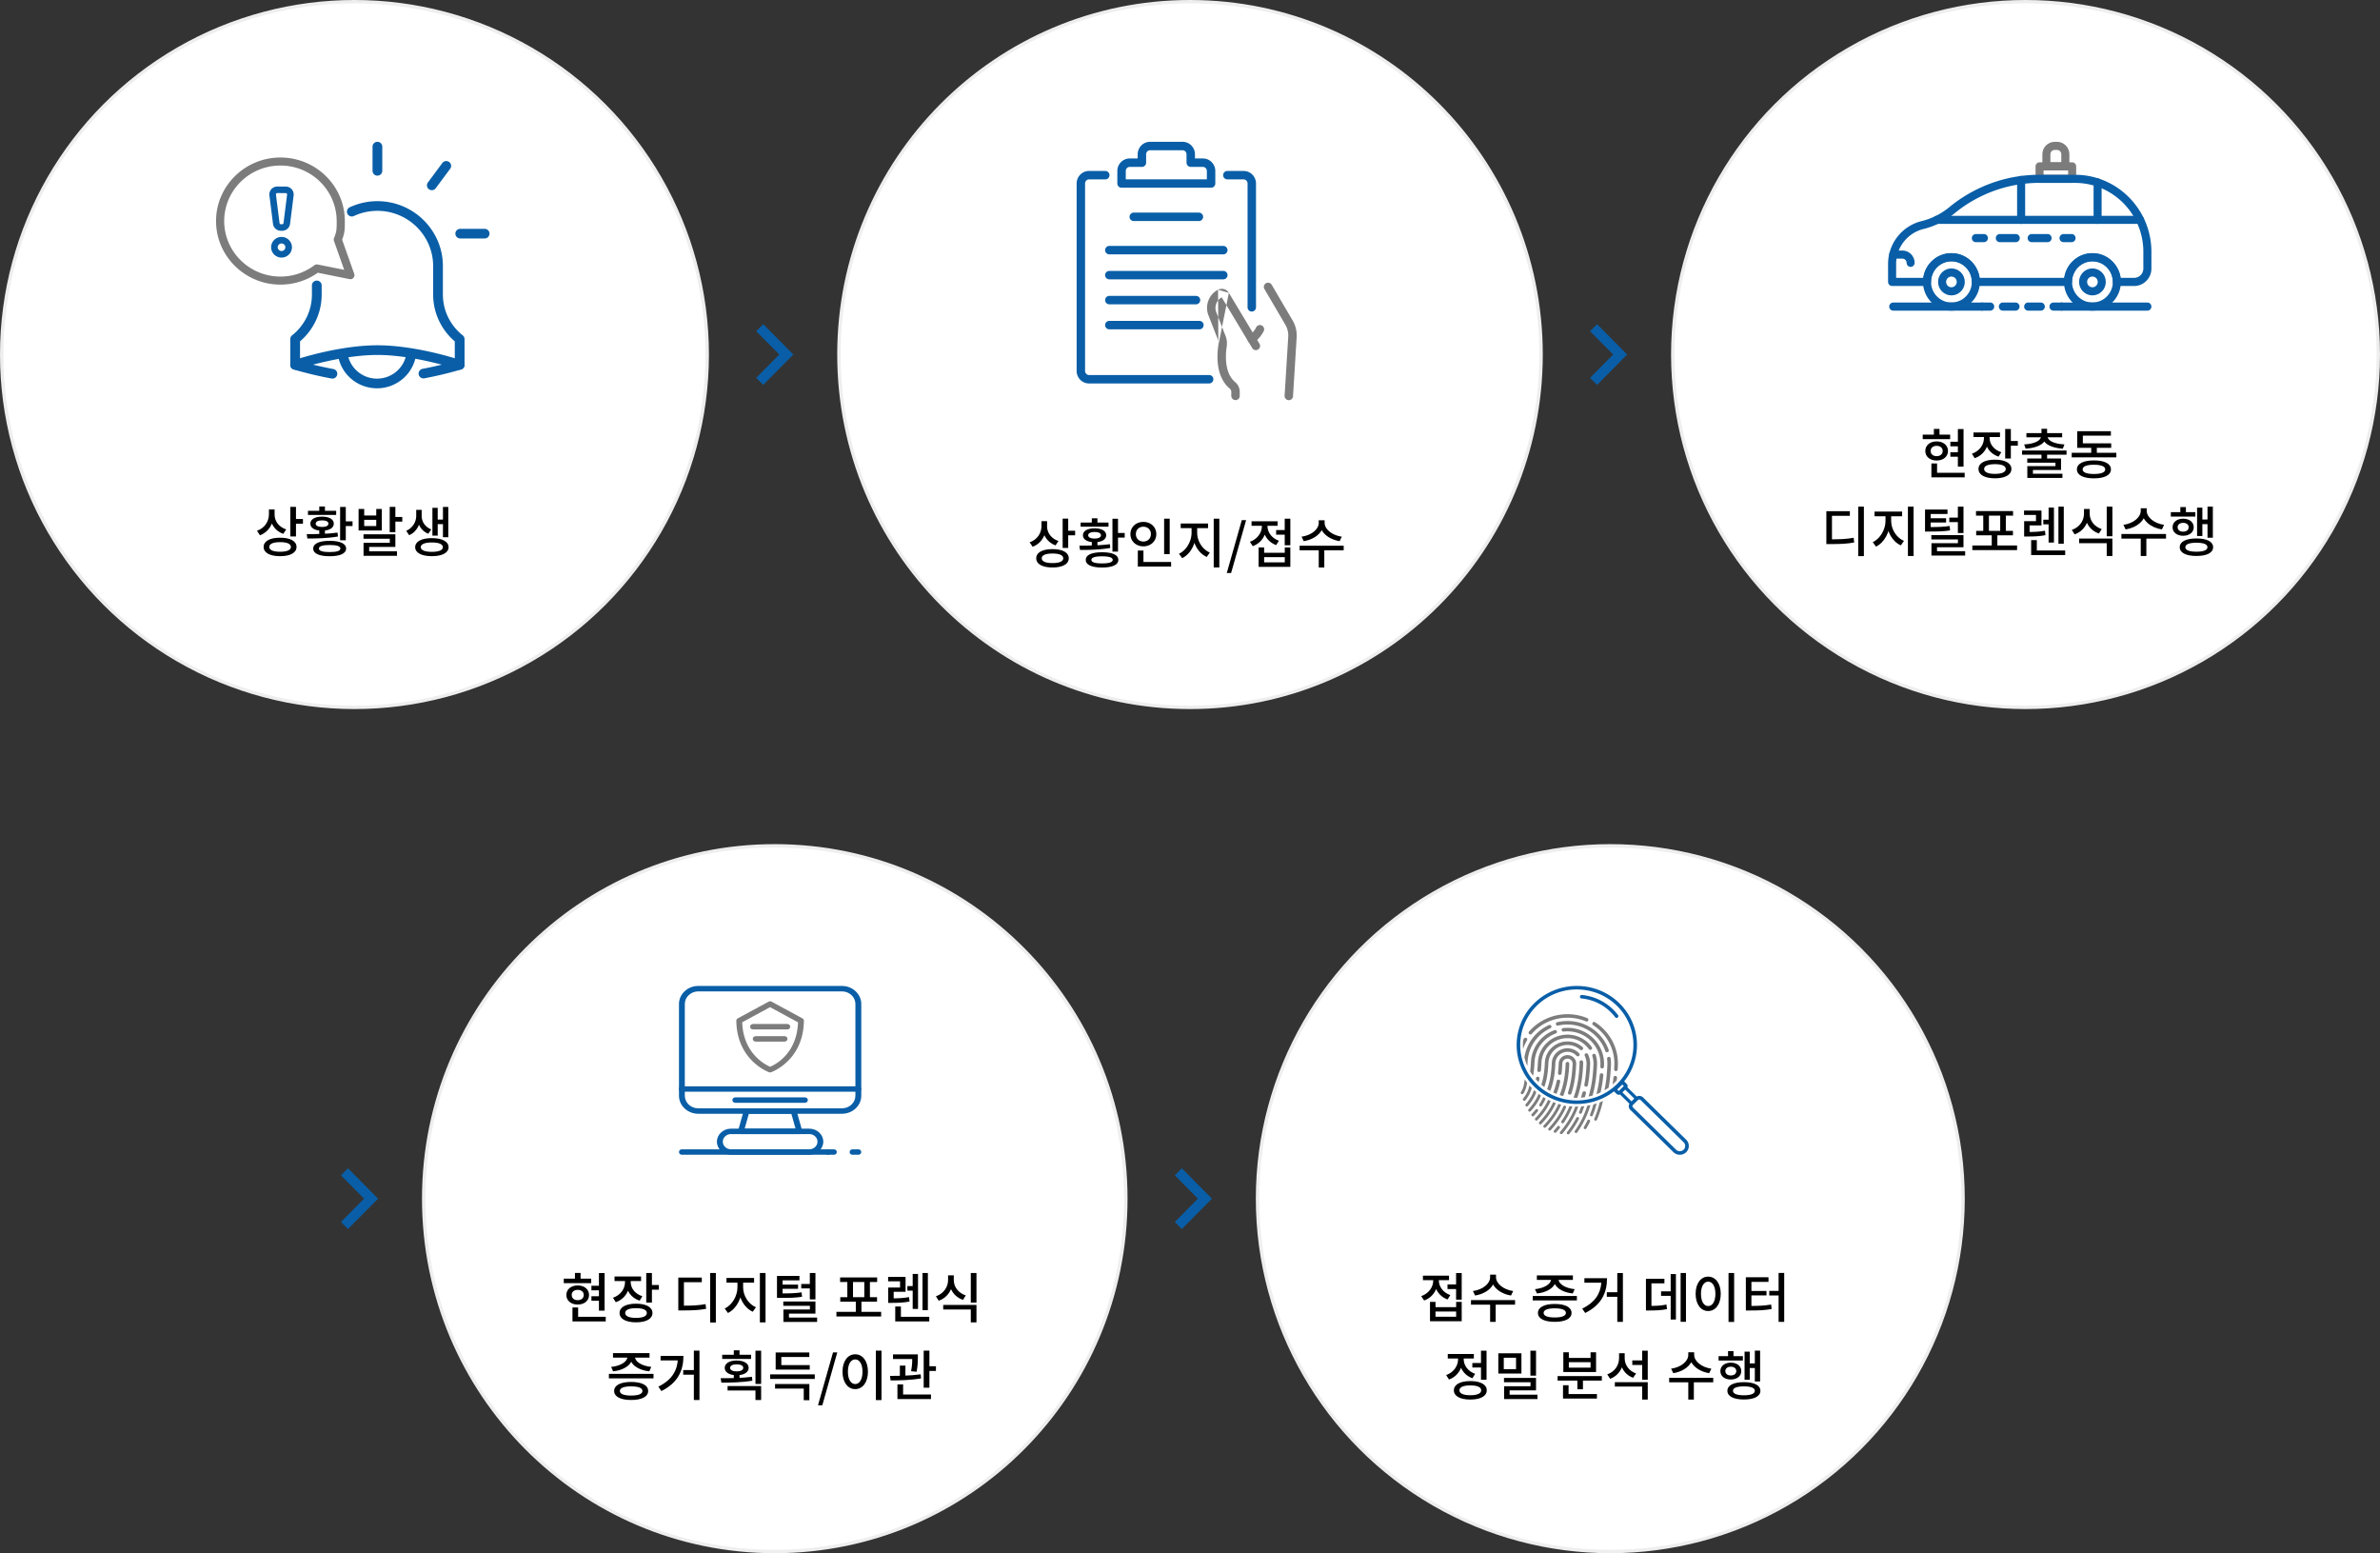<svg xmlns="http://www.w3.org/2000/svg" width="705" height="460" fill="none"><rect width="100%" height="100%" fill="#333333" stroke="none"/><circle cx="105" cy="105" r="104.5" fill="#fff" stroke="#EEE"/><path fill="#095EA7" d="M111.675 115c-5.344 0-10.004-3.58-11.334-8.704a1.432 1.432 0 0 1 1.04-1.744 1.446 1.446 0 0 1 1.758 1.031c1 3.859 4.511 6.554 8.536 6.554 4.025 0 7.539-2.696 8.538-6.558a1.451 1.451 0 0 1 1.759-1.031 1.434 1.434 0 0 1 1.039 1.743c-1.328 5.128-5.988 8.709-11.336 8.709Z"/><path fill="#095EA7" d="M87.43 109.488a1.44 1.44 0 0 1-1.444-1.432v-7.629c0-.435.2-.846.542-1.118 3.73-2.957 5.87-7.371 5.87-12.108v-2.665c0-.791.645-1.431 1.444-1.431.798 0 1.443.64 1.443 1.431v2.665c0 5.378-2.327 10.404-6.411 13.897v5.003c4.055-1.218 13.845-3.84 22.921-3.84 9.077 0 18.866 2.622 22.922 3.84v-5.003c-4.084-3.493-6.412-8.519-6.412-13.897v-8.387c0-9.027-7.406-16.37-16.51-16.37-2.428 0-4.771.517-6.961 1.536a1.447 1.447 0 0 1-1.92-.687 1.426 1.426 0 0 1 .693-1.904 19.27 19.27 0 0 1 8.188-1.808c10.695 0 19.398 8.627 19.398 19.233V87.2c0 4.737 2.139 9.151 5.87 12.108.342.272.541.684.541 1.118v7.629c0 .461-.224.895-.603 1.164-.38.269-.868.341-1.305.19-.128-.041-12.819-4.286-23.901-4.286-11.081 0-23.772 4.244-23.898 4.286-.152.052-.31.078-.467.078Z"/><path fill="#095EA7" d="M98.474 112.129c-.088 0-.176-.009-.267-.025-6.307-1.165-11.014-2.621-11.211-2.682a1.43 1.43 0 0 1-.945-1.794 1.442 1.442 0 0 1 1.81-.937c.047.014 4.748 1.465 10.876 2.598a1.435 1.435 0 0 1 1.155 1.67 1.442 1.442 0 0 1-1.418 1.168v.002ZM125.438 112.068c-.68 0-1.286-.478-1.416-1.163a1.433 1.433 0 0 1 1.149-1.674c5.971-1.122 10.512-2.526 10.556-2.539a1.445 1.445 0 0 1 1.811.938 1.429 1.429 0 0 1-.945 1.793c-.192.059-4.738 1.464-10.883 2.621a1.482 1.482 0 0 1-.272.026v-.002ZM111.795 52.02c-.798 0-1.444-.64-1.444-1.432v-7.157c0-.791.646-1.431 1.444-1.431.799 0 1.444.64 1.444 1.431v7.157c0 .792-.645 1.432-1.444 1.432ZM127.911 56.322c-.297 0-.596-.09-.855-.277a1.425 1.425 0 0 1-.307-2.001l4.279-5.764a1.453 1.453 0 0 1 2.018-.305c.641.468.78 1.364.308 2l-4.279 5.765a1.444 1.444 0 0 1-1.165.582h.001ZM143.556 70.627h-7.218c-.799 0-1.444-.64-1.444-1.431s.645-1.431 1.444-1.431h7.218c.799 0 1.444.64 1.444 1.431 0 .792-.645 1.431-1.444 1.431Z"/><path fill="#7C7C7C" d="M83.074 84.29C72.557 84.29 64 75.848 64 65.469c0-10.378 8.557-18.82 19.074-18.82 10.516 0 19.073 8.443 19.073 18.82 0 2.355 0 3.49-.802 5.513l3.588 10.127a1.18 1.18 0 0 1-.231 1.175c-.283.323-.722.47-1.148.382l-9.41-1.892a19.047 19.047 0 0 1-11.07 3.517Zm0-35.263c-9.188 0-16.662 7.375-16.662 16.441 0 9.066 7.474 16.442 16.662 16.442 3.649 0 7.126-1.16 10.057-3.356.276-.206.632-.285.97-.218l7.856 1.58-3.038-8.574a1.184 1.184 0 0 1 .026-.853c.79-1.86.79-2.643.79-4.965 0-9.123-7.474-16.498-16.661-16.498v.001Z"/><path fill="#095EA7" d="M83.582 68.35h-.373a2.356 2.356 0 0 1-2.34-2.046l-1.063-8.435a2.326 2.326 0 0 1 .571-1.839 2.364 2.364 0 0 1 1.766-.788c.786 0 1.734.007 2.518.012a2.375 2.375 0 0 1 1.755.797 2.33 2.33 0 0 1 .566 1.83l-1.062 8.423a2.353 2.353 0 0 1-2.34 2.047l.002-.001Zm-1.439-11.172a.395.395 0 0 0-.3.135.393.393 0 0 0-.099.316l1.064 8.433c.025.2.197.35.4.35h.374c.203 0 .375-.15.4-.349l1.061-8.422a.392.392 0 0 0-.097-.313.398.398 0 0 0-.3-.137c-.78-.006-1.723-.012-2.504-.013h.001ZM83.396 76.284c-1.701 0-3.085-1.372-3.085-3.058 0-1.687 1.384-3.058 3.085-3.058s3.085 1.372 3.085 3.058c0 1.686-1.384 3.058-3.085 3.058Zm0-4.178c-.624 0-1.13.503-1.13 1.12 0 .617.507 1.12 1.13 1.12.622 0 1.13-.503 1.13-1.12 0-.617-.508-1.12-1.13-1.12Z"/><path fill="#000" d="M79.662 150.88h1.376v1.408c0 2.864-1.44 5.28-4.032 6.24l-.88-1.328c2.304-.816 3.536-2.784 3.536-4.912v-1.408Zm.32 0h1.36v1.552c0 1.888 1.248 3.648 3.44 4.368l-.88 1.312c-2.48-.88-3.92-3.088-3.92-5.68v-1.552Zm6.016-.768h1.68v8.768h-1.68v-8.768Zm1.216 3.6h2.528v1.392h-2.528v-1.392Zm-4.24 5.536c3.008 0 4.864 1.008 4.864 2.736 0 1.728-1.856 2.736-4.864 2.736-3.024 0-4.88-1.008-4.88-2.736 0-1.728 1.856-2.736 4.88-2.736Zm0 1.312c-2.032 0-3.216.496-3.216 1.424 0 .928 1.184 1.424 3.216 1.424s3.2-.496 3.2-1.424c0-.928-1.168-1.424-3.2-1.424ZM100.749 150.128h1.68v9.888h-1.68v-9.888Zm1.04 4.272h2.64v1.392h-2.64V154.4Zm-4.144 5.776c3.088 0 4.88.816 4.88 2.288s-1.792 2.272-4.88 2.272-4.864-.8-4.864-2.272c0-1.472 1.776-2.288 4.864-2.288Zm0 1.232c-2.112 0-3.184.352-3.184 1.056 0 .688 1.072 1.04 3.184 1.04 2.096 0 3.184-.352 3.184-1.04 0-.704-1.088-1.056-3.184-1.056Zm-3.072-4.736h1.68v2.064h-1.68v-2.064Zm-3.52 2.816-.192-1.296c2.608 0 6.144-.032 9.12-.448l.128 1.152c-3.088.544-6.496.592-9.056.592Zm.176-8.208h8.352v1.232h-8.352v-1.232Zm4.176 1.728c2.112 0 3.472.784 3.472 2.08s-1.36 2.08-3.472 2.08-3.472-.784-3.472-2.08 1.36-2.08 3.472-2.08Zm0 1.104c-1.168 0-1.888.368-1.888.976 0 .624.72.976 1.888.976s1.888-.352 1.888-.976c0-.608-.72-.976-1.888-.976ZM94.573 150h1.68v1.776h-1.68V150ZM106.219 150.736h1.664v1.936h3.568v-1.936h1.648v6.384h-6.88v-6.384Zm1.664 3.216v1.84h3.568v-1.84h-3.568Zm7.552-3.84h1.68v7.488h-1.68v-7.488Zm.976 2.992h2.752v1.376h-2.752v-1.376Zm-8.736 5.136h9.44v3.744h-7.76v1.984h-1.664v-3.2h7.776v-1.216h-7.792v-1.312Zm.016 5.04h9.904v1.328h-9.904v-1.328ZM123.29 151.008h1.312v1.84c0 2.32-1.136 4.688-3.392 5.664l-.88-1.296c1.968-.864 2.96-2.72 2.96-4.368v-1.84Zm.288 0h1.328v1.84c0 1.6.96 3.216 2.848 3.952l-.896 1.28c-2.176-.864-3.28-2.976-3.28-5.232v-1.84Zm7.632-.88h1.584v8.976h-1.584v-8.976Zm-2.08 3.744h2.56v1.36h-2.56v-1.36Zm-1.04-3.472h1.568v8.24h-1.568v-8.24Zm-.16 8.976c3.024 0 4.944.992 4.944 2.672 0 1.68-1.92 2.672-4.944 2.672-3.056 0-4.944-.992-4.944-2.672 0-1.68 1.888-2.672 4.944-2.672Zm0 1.28c-2.064 0-3.296.496-3.296 1.392 0 .896 1.232 1.392 3.296 1.392 2.048 0 3.264-.496 3.264-1.392 0-.896-1.216-1.392-3.264-1.392Z"/><path fill="#fff" stroke="#EEE" d="M456.5 105c0 57.716-46.565 104.5-104 104.5s-104-46.784-104-104.5S295.065.5 352.5.5s104 46.784 104 104.5Z"/><path fill="#095EA7" fill-rule="evenodd" d="M318.919 54.35c0-2.02 1.618-3.717 3.662-3.717h4.822a1.25 1.25 0 0 1 0 2.5h-4.822c-.61 0-1.162.524-1.162 1.217v55.5c0 .693.552 1.217 1.162 1.217h35.588a1.25 1.25 0 1 1 0 2.5h-35.588c-2.044 0-3.662-1.697-3.662-3.717v-55.5ZM362.32 51.883c0-.69.559-1.25 1.25-1.25h4.822c2.043 0 3.661 1.697 3.661 3.717v36.667a1.25 1.25 0 0 1-2.5 0V54.35c0-.693-.552-1.217-1.161-1.217h-4.822a1.25 1.25 0 0 1-1.25-1.25ZM337.003 45.717c0-2.026 1.613-3.717 3.661-3.717h9.644c2.049 0 3.662 1.691 3.662 3.717v1.216h2.366c2.049 0 3.661 1.692 3.661 3.717v3.7c0 .69-.559 1.25-1.25 1.25h-26.522c-.69 0-1.25-.56-1.25-1.25v-3.7c0-2.025 1.613-3.717 3.661-3.717h2.367v-1.216Zm3.661-1.217c-.614 0-1.161.518-1.161 1.217v2.466c0 .69-.56 1.25-1.25 1.25h-3.617c-.614 0-1.161.518-1.161 1.217v2.45h24.022v-2.45c0-.699-.547-1.217-1.161-1.217h-3.616a1.25 1.25 0 0 1-1.25-1.25v-2.466c0-.699-.547-1.217-1.162-1.217h-9.644Z" clip-rule="evenodd"/><path fill="#095EA7" fill-rule="evenodd" d="M334.592 64.217c0-.69.559-1.25 1.25-1.25h19.289a1.25 1.25 0 0 1 0 2.5h-19.289a1.25 1.25 0 0 1-1.25-1.25ZM327.358 74.083c0-.69.56-1.25 1.25-1.25h33.756a1.25 1.25 0 0 1 0 2.5h-33.756c-.69 0-1.25-.56-1.25-1.25ZM327.358 81.483c0-.69.56-1.25 1.25-1.25h33.756a1.25 1.25 0 0 1 0 2.5h-33.756c-.69 0-1.25-.56-1.25-1.25ZM327.358 88.883c0-.69.56-1.25 1.25-1.25h25.667a1.25 1.25 0 0 1 0 2.5h-25.667c-.69 0-1.25-.56-1.25-1.25ZM327.358 96.283c0-.69.56-1.25 1.25-1.25h26.679a1.25 1.25 0 1 1 0 2.5h-26.679c-.69 0-1.25-.56-1.25-1.25Z" clip-rule="evenodd"/><path fill="#7C7C7C" fill-rule="evenodd" d="m364.014 86.735 9.066 15.071a1.25 1.25 0 0 1-2.143 1.288l-9.042-15.032c-1.547.824-2.261 2.739-1.596 4.44l2.709 6.927a6.197 6.197 0 0 1 .366 3.191c-.186 1.222-.375 3.227-.084 5.271.292 2.051 1.044 3.99 2.602 5.292l.001.001a3.735 3.735 0 0 1 1.339 2.863v1.203a1.25 1.25 0 1 1-2.5 0v-1.203a1.24 1.24 0 0 0-.444-.947c-2.215-1.851-3.135-4.482-3.473-6.857-.339-2.382-.117-4.656.088-5.999m3.111-15.51a2.441 2.441 0 0 0-3.206-.925Zm-3.206-.925c-2.753 1.408-3.966 4.717-2.837 7.603l2.709 6.928a3.71 3.71 0 0 1 .223 1.904M374.993 83.895a1.25 1.25 0 0 1 1.71.446l6.194 10.565.002.003a8.796 8.796 0 0 1 1.195 4.972v.006l-1.073 17.44a1.25 1.25 0 1 1-2.495-.154l1.072-17.433.001-.003a6.302 6.302 0 0 0-.853-3.557l-.003-.005-6.196-10.57a1.25 1.25 0 0 1 .446-1.71Z" clip-rule="evenodd"/><path fill="#7C7C7C" fill-rule="evenodd" d="M373.767 96.396a1.25 1.25 0 0 1 .568 1.674c-.763 1.546-1.904 2.645-2.771 3.327a1.25 1.25 0 1 1-1.546-1.964c.699-.55 1.536-1.376 2.075-2.47a1.25 1.25 0 0 1 1.674-.567Z" clip-rule="evenodd"/><path fill="#000" d="m313.544 160.22-.864 1.296c-1.552-.56-2.704-1.664-3.312-3.024-.64 1.568-1.824 2.816-3.488 3.424l-.88-1.312c2.272-.784 3.504-2.752 3.504-4.832v-1.424h1.664v1.552c0 1.856 1.232 3.616 3.376 4.32Zm-1.776 6.544c2.016 0 3.184-.496 3.184-1.424 0-.896-1.168-1.408-3.184-1.408s-3.184.512-3.184 1.408c0 .928 1.168 1.424 3.184 1.424Zm0-4.128c2.992 0 4.816 1.008 4.816 2.704 0 1.712-1.824 2.72-4.816 2.72-2.976 0-4.816-1.008-4.816-2.72 0-1.696 1.84-2.704 4.816-2.704Zm4.656-5.456h2.048v1.36h-2.048v3.744h-1.648v-8.688h1.648v3.584ZM328.359 154.764v1.216h-8.256v-1.216h3.312V153.5h1.664v1.264h3.28Zm-6.016 3.76c0 .624.736.976 1.888.976 1.168 0 1.888-.352 1.888-.976 0-.608-.72-.96-1.888-.96-1.152 0-1.888.352-1.888.96Zm6.416 2.64.128 1.12c-3.04.544-6.432.592-8.96.592l-.192-1.28c1.088 0 2.352 0 3.68-.048v-1.008c-1.632-.192-2.624-.912-2.624-2.016 0-1.28 1.36-2.048 3.44-2.048s3.44.768 3.44 2.048c0 1.088-.992 1.824-2.592 2.016v.944a44.353 44.353 0 0 0 3.68-.32Zm-2.304 5.696c2.08 0 3.152-.352 3.152-1.04 0-.704-1.072-1.056-3.152-1.056-2.096 0-3.168.352-3.168 1.056 0 .688 1.072 1.04 3.168 1.04Zm0-3.296c3.04 0 4.816.784 4.816 2.256 0 1.456-1.776 2.256-4.816 2.256-3.056 0-4.832-.8-4.832-2.256 0-1.472 1.776-2.256 4.832-2.256Zm4.72-5.712h1.984v1.36h-1.984v4.16h-1.648v-9.744h1.648v4.224ZM346.486 153.612v10.496h-1.649v-10.496h1.649Zm-10.017 4.576c0 1.312.945 2.192 2.225 2.192 1.264 0 2.223-.88 2.223-2.192 0-1.328-.959-2.192-2.223-2.192-1.28 0-2.225.864-2.225 2.192Zm6.048 0c0 2.096-1.647 3.616-3.823 3.616s-3.841-1.52-3.841-3.616c0-2.112 1.665-3.616 3.841-3.616s3.823 1.504 3.823 3.616Zm-3.808 8.256h8.193v1.344h-9.857v-4.736h1.664v3.392ZM354.628 156.412v1.376c0 2.4 1.488 4.896 3.744 5.856l-.912 1.296c-1.68-.736-2.976-2.304-3.648-4.176-.64 2.016-1.936 3.728-3.632 4.544l-.944-1.312c2.24-1.04 3.728-3.728 3.728-6.208v-1.376h-3.216v-1.36h8.096v1.36h-3.216Zm4.896-2.8h1.664v14.448h-1.664v-14.448ZM363.395 169.708l4.448-15.664h1.28l-4.448 15.664h-1.28ZM378.845 160.14l-.816 1.296c-1.6-.576-2.752-1.712-3.376-3.104-.64 1.552-1.856 2.816-3.568 3.408l-.848-1.296c2.24-.768 3.552-2.688 3.552-4.624v-.096h-3.056v-1.344h7.728v1.344h-3.008v.08c0 1.792 1.232 3.584 3.392 4.336Zm1.728 6.416v-1.552h-6.112v1.552h6.112Zm0-2.848v-1.568h1.648v5.744h-9.392v-5.744h1.632v1.568h6.112Zm-.016-10.096h1.664v7.888h-1.664v-3.152h-2.544v-1.36h2.544v-3.376ZM397.468 158.94l-.64 1.328c-2.4-.384-4.368-1.6-5.312-3.264-.928 1.68-2.928 2.88-5.328 3.264l-.64-1.328c2.944-.416 5.088-2.192 5.088-4.096v-.768h1.744v.768c0 1.872 2.176 3.68 5.088 4.096Zm.56 2.688v1.344h-5.744v5.104h-1.648v-5.104h-5.664v-1.344h13.056Z"/><circle cx="600" cy="105" r="104.5" fill="#fff" stroke="#EEE"/><g clip-path="url(#a)"><path fill="#7C7C7C" d="M613.81 54.163h-9.653c-.66 0-1.191-.54-1.191-1.202v-3.689c0-.665.535-1.202 1.191-1.202h9.653c.659 0 1.19.537 1.19 1.202v3.689c0 .665-.531 1.202-1.19 1.202Zm-8.463-2.408h7.269v-1.28h-7.269v1.28Z"/><path fill="#7C7C7C" d="M611.791 50.477h-5.615c-.66 0-1.191-.54-1.191-1.202v-3.59c0-2.032 1.637-3.682 3.647-3.682h.706c2.012 0 3.647 1.653 3.647 3.682v3.59c0 .666-.535 1.202-1.191 1.202h-.003Zm-4.425-2.407h3.231v-2.388c0-.704-.569-1.275-1.262-1.275h-.706c-.697 0-1.263.575-1.263 1.275v2.388Z"/><path fill="#095EA7" d="M578.052 92c-4.647 0-8.428-3.817-8.428-8.509 0-4.691 3.781-8.509 8.428-8.509 4.646 0 8.424 3.818 8.424 8.51 0 4.69-3.778 8.508-8.424 8.508Zm0-14.61c-3.335 0-6.047 2.738-6.047 6.101s2.712 6.102 6.047 6.102c3.334 0 6.043-2.739 6.043-6.102 0-3.363-2.709-6.102-6.043-6.102Z"/><path fill="#095EA7" d="M578.052 87.488c-2.185 0-3.96-1.795-3.96-3.997s1.775-3.997 3.96-3.997c2.184 0 3.959 1.792 3.959 3.997s-1.778 3.997-3.959 3.997Zm0-5.587c-.869 0-1.575.713-1.575 1.59 0 .877.706 1.59 1.575 1.59.868 0 1.575-.713 1.575-1.59 0-.877-.707-1.59-1.575-1.59ZM619.816 87.488c-2.185 0-3.96-1.795-3.96-3.997s1.775-3.997 3.96-3.997c2.184 0 3.959 1.792 3.959 3.997s-1.778 3.997-3.959 3.997Zm0-5.587c-.869 0-1.575.713-1.575 1.59 0 .877.706 1.59 1.575 1.59.868 0 1.575-.713 1.575-1.59 0-.877-.707-1.59-1.575-1.59Z"/><path fill="#095EA7" d="M619.816 92c-4.647 0-8.428-3.817-8.428-8.509 0-4.691 3.781-8.509 8.428-8.509 4.646 0 8.427 3.818 8.427 8.51 0 4.69-3.781 8.508-8.427 8.508Zm0-14.61c-3.332 0-6.044 2.738-6.044 6.101s2.712 6.102 6.044 6.102c3.331 0 6.046-2.739 6.046-6.102 0-3.363-2.712-6.102-6.046-6.102ZM633.934 66.316h-60.173c-.659 0-1.19-.54-1.19-1.203 0-.662.534-1.202 1.19-1.202h60.173c.659 0 1.19.537 1.19 1.202 0 .666-.534 1.203-1.19 1.203Z"/><path fill="#095EA7" d="M598.698 66.315c-.66 0-1.194-.54-1.194-1.202V53.301c0-.666.534-1.202 1.194-1.202.659 0 1.19.537 1.19 1.202v11.812c0 .666-.531 1.202-1.19 1.202ZM565.961 79.043c-.656 0-1.19-.537-1.19-1.203 0-.665-.55-1.24-1.228-1.24h-2.734c-.66 0-1.191-.539-1.191-1.201 0-.663.534-1.203 1.191-1.203h2.734c1.99 0 3.609 1.635 3.609 3.645 0 .665-.531 1.202-1.191 1.202Z"/><path fill="#095EA7" d="M632.181 84.693h-5.131c-.66 0-1.191-.54-1.191-1.202 0-3.363-2.712-6.102-6.047-6.102-3.334 0-6.043 2.739-6.043 6.102 0 .666-.531 1.202-1.191 1.202h-27.292c-.66 0-1.191-.54-1.191-1.202 0-3.363-2.709-6.102-6.043-6.102-3.335 0-6.047 2.739-6.047 6.102 0 .666-.531 1.202-1.191 1.202h-10.34c-.659 0-1.19-.54-1.19-1.202v-5.3a13.067 13.067 0 0 1 9.99-12.724c2.99-.732 5.775-2.149 8.275-4.212 4.059-3.348 12.69-9.008 25.027-9.468a1.14 1.14 0 0 1 .209-.02h.612c.582-.009 1.194-.015 1.819 0h9.472c12.462 0 22.599 10.236 22.599 22.818v4.96c0 2.839-2.288 5.151-5.103 5.151l-.003-.003Zm-4.025-2.407h4.025c1.5 0 2.718-1.23 2.718-2.745v-4.96c0-11.253-9.068-20.409-20.214-20.409h-9.488a47.67 47.67 0 0 0-1.778 0h-.456a.825.825 0 0 1-.125.01c-11.737.387-19.937 5.764-23.78 8.934-2.781 2.294-5.881 3.871-9.222 4.689a10.672 10.672 0 0 0-8.165 10.386v4.095h8.04c.582-4.124 4.1-7.304 8.344-7.304 4.243 0 7.762 3.18 8.343 7.304h25.077c.582-4.124 4.103-7.304 8.344-7.304 4.24 0 7.762 3.18 8.343 7.304h-.006Z"/><path fill="#095EA7" d="M587.67 71.72h-2.384c-.66 0-1.191-.537-1.191-1.202 0-.666.535-1.202 1.191-1.202h2.384c.659 0 1.191.536 1.191 1.202 0 .665-.532 1.202-1.191 1.202ZM606.538 71.72h-4.719c-.659 0-1.19-.537-1.19-1.202 0-.666.531-1.202 1.19-1.202h4.719c.659 0 1.191.536 1.191 1.202 0 .665-.532 1.202-1.191 1.202Zm-9.434 0h-4.719c-.659 0-1.19-.537-1.19-1.202 0-.666.531-1.202 1.19-1.202h4.719c.659 0 1.191.536 1.191 1.202 0 .665-.535 1.202-1.191 1.202ZM613.641 71.72h-2.384a1.196 1.196 0 0 1-1.191-1.202c0-.666.534-1.202 1.191-1.202h2.384c.659 0 1.19.536 1.19 1.202 0 .665-.531 1.202-1.19 1.202ZM621.35 66.315c-.659 0-1.191-.54-1.191-1.202V54.04c0-.665.532-1.202 1.191-1.202s1.19.54 1.19 1.202v11.074c0 .666-.531 1.202-1.19 1.202ZM636.093 92H610.66c-.66 0-1.191-.54-1.191-1.202 0-.663.534-1.202 1.191-1.202h25.433c.659 0 1.191.54 1.191 1.202 0 .662-.532 1.202-1.191 1.202ZM589.536 92h-2.385c-.659 0-1.19-.54-1.19-1.202 0-.663.531-1.202 1.19-1.202h2.385c.659 0 1.19.54 1.19 1.202 0 .662-.534 1.202-1.19 1.202ZM604.529 92h-3.747c-.659 0-1.191-.54-1.191-1.202 0-.663.532-1.202 1.191-1.202h3.747c.659 0 1.19.54 1.19 1.202 0 .662-.531 1.202-1.19 1.202Zm-7.494 0h-3.746c-.66 0-1.191-.54-1.191-1.202 0-.663.531-1.202 1.191-1.202h3.746c.66 0 1.191.54 1.191 1.202 0 .662-.535 1.202-1.191 1.202Z"/><path fill="#095EA7" d="M610.66 92h-2.385c-.659 0-1.19-.54-1.19-1.202 0-.663.534-1.202 1.19-1.202h2.385c.659 0 1.19.54 1.19 1.202 0 .662-.534 1.202-1.19 1.202ZM587.154 92h-26.345c-.66 0-1.191-.54-1.191-1.202 0-.663.534-1.202 1.191-1.202h26.345c.66 0 1.191.54 1.191 1.202 0 .662-.534 1.202-1.191 1.202Z"/></g><path fill="#000" d="M579.958 127.064h1.68V138.2h-1.68v-11.136Zm-2.224 3.76h2.88v1.36h-2.88v-1.36Zm0 3.104h2.88v1.344h-2.88v-1.344Zm-8.192-5.2h8.128v1.328h-8.128v-1.328Zm4.128 2c1.968 0 3.36 1.152 3.36 2.832s-1.392 2.832-3.36 2.832-3.361-1.152-3.361-2.832 1.393-2.832 3.361-2.832Zm0 1.312c-1.056 0-1.777.592-1.777 1.52 0 .944.721 1.536 1.777 1.536s1.792-.592 1.792-1.536c0-.928-.736-1.52-1.792-1.52Zm-.817-5.008h1.665v2.528h-1.665v-2.528Zm-.736 12.992h9.857v1.36h-9.857v-1.36Zm0-2.768h1.681v3.408h-1.681v-3.408ZM587.684 128.648h1.376v1.056c0 2.736-1.488 5.104-4.112 6l-.832-1.328c2.288-.784 3.568-2.672 3.568-4.672v-1.056Zm.32 0h1.36v1.056c0 1.808 1.216 3.504 3.456 4.224l-.8 1.312c-2.592-.832-4.016-3.008-4.016-5.536v-1.056Zm-3.424-.56h7.856v1.344h-7.856v-1.344Zm9.392-1.04h1.68v8.752h-1.68v-8.752Zm1.216 3.552h2.528v1.392h-2.528V130.6Zm-4.24 5.536c2.992 0 4.864 1.024 4.864 2.752 0 1.744-1.872 2.768-4.864 2.768-3.008 0-4.88-1.024-4.88-2.768 0-1.728 1.872-2.752 4.88-2.752Zm0 1.328c-2.032 0-3.216.496-3.216 1.424 0 .944 1.184 1.456 3.216 1.456s3.2-.512 3.2-1.456c0-.928-1.168-1.424-3.2-1.424ZM604.723 134.392h1.664v2.176h-1.664v-2.176Zm-5.744-.976h13.168v1.248h-13.168v-1.248Zm5.744-6.416h1.664v1.76h-1.664V127Zm-.096 1.872h1.472v.256c0 2.208-2.448 3.52-6.048 3.76l-.464-1.264c3.168-.16 5.04-1.168 5.04-2.496v-.256Zm.384 0h1.472v.256c0 1.328 1.872 2.336 5.04 2.496l-.48 1.264c-3.584-.24-6.032-1.552-6.032-3.76v-.256Zm-4.752-.608h10.592v1.248h-10.592v-1.248Zm.256 7.536h10v3.392h-8.32v1.6h-1.664v-2.752h8.336v-1.008h-8.352V135.8Zm.016 4.496h10.4v1.248h-10.4v-1.248ZM613.682 134.104h13.216v1.344h-13.216v-1.344Zm5.776-2.272h1.664v2.816h-1.664v-2.816Zm-4.144-.528h10.064v1.328h-10.064v-1.328Zm0-3.6h9.968v1.328h-8.304v3.088h-1.664v-4.416Zm4.944 8.656c3.136 0 5.04.96 5.04 2.656 0 1.696-1.904 2.656-5.04 2.656s-5.04-.96-5.04-2.656c0-1.696 1.904-2.656 5.04-2.656Zm0 1.28c-2.144 0-3.344.48-3.344 1.376 0 .896 1.2 1.36 3.344 1.36s3.344-.464 3.344-1.36c0-.896-1.2-1.376-3.344-1.376ZM550.44 150.048h1.68v14.656h-1.68v-14.656Zm-9.44 9.68h1.216c2.976 0 4.784-.08 6.864-.464l.16 1.392c-2.112.4-4 .48-7.024.48H541v-1.408Zm0-8.336h6.96v1.376h-5.296v7.488H541v-8.864ZM558.519 152.24h1.344v2.048c0 3.216-1.648 6.4-4.16 7.6l-.96-1.328c2.256-1.04 3.776-3.776 3.776-6.272v-2.048Zm.352 0h1.328v2.048c0 2.416 1.504 4.944 3.792 5.904l-.928 1.328c-2.544-1.136-4.192-4.096-4.192-7.232v-2.048Zm-3.6-.736h8.176v1.392h-8.176v-1.392Zm9.888-1.456h1.68v14.624h-1.68v-14.624ZM570.229 156.096h1.104c2.72 0 4.305-.032 6.193-.32l.127 1.312c-1.936.304-3.552.336-6.32.336h-1.104v-1.328Zm0-5.184h6.657v1.312h-4.993v4.72h-1.664v-6.032Zm1.216 2.576h5.025v1.248h-5.025v-1.248Zm5.969-.192h2.896v1.328h-2.896v-1.328Zm2.544-3.248h1.664v7.824h-1.664v-7.824Zm-7.857 8.432h9.521v3.6h-7.84v2h-1.648v-3.216h7.84v-1.104h-7.873v-1.28Zm.033 4.768h9.984v1.296h-9.984v-1.296ZM584.244 161.552h13.248v1.376h-13.248v-1.376Zm5.744-3.568h1.664v4.192h-1.664v-4.192Zm-4.656-6.624h10.976v1.36h-10.976v-1.36Zm.048 5.856h10.896v1.328H585.38v-1.328Zm2.096-4.752h1.68v4.944h-1.68v-4.944Zm5.024 0h1.664v4.944H592.5v-4.944ZM599.587 157.552h.96c2.064 0 3.504-.048 5.2-.368l.16 1.312c-1.744.336-3.232.4-5.36.4h-.96v-1.344Zm-.032-6.352h5.168v4.416h-3.52v2.56h-1.616v-3.824h3.504v-1.84h-3.536V151.2Zm5.712 2.72h2.72v1.36h-2.72v-1.36Zm4.48-3.872h1.584v10.992h-1.584v-10.992Zm-2.912.272h1.584v10.368h-1.584V150.32Zm-5.168 12.704h10.08v1.36h-10.08v-1.36Zm0-3.056h1.68v4h-1.68v-4ZM617.314 150.736h1.392v1.408c0 2.768-1.52 5.2-4.16 6.128l-.832-1.328c2.32-.8 3.6-2.768 3.6-4.8v-1.408Zm.32 0h1.376v1.408c0 1.968 1.28 3.808 3.552 4.544l-.832 1.328c-2.608-.896-4.096-3.168-4.096-5.872v-1.408Zm-1.76 8.768h9.856v5.168h-1.68v-3.808h-8.176v-1.36Zm8.176-9.456h1.68v8.768h-1.68v-8.768ZM634.128 150.528h1.472v.752c0 2.8-2.576 4.976-5.952 5.52l-.655-1.36c2.96-.416 5.135-2.24 5.135-4.16v-.752Zm.304 0h1.456v.752c0 1.888 2.192 3.744 5.152 4.16l-.656 1.36c-3.376-.544-5.952-2.736-5.952-5.52v-.752Zm-.304 8.672h1.664v5.472h-1.664V159.2Zm-5.728-1.056h13.217v1.376H628.4v-1.376ZM653.903 150.048h1.584v9.216h-1.584v-9.216Zm-2.128 3.808h2.576v1.376h-2.576v-1.376Zm-.96-3.52h1.568v8.416h-1.568v-8.416Zm-7.776 1.344h7.264v1.312h-7.264v-1.312Zm3.648 1.936c1.84 0 3.136 1.024 3.136 2.528 0 1.52-1.296 2.528-3.136 2.528-1.824 0-3.136-1.008-3.136-2.528 0-1.504 1.312-2.528 3.136-2.528Zm0 1.232c-.976 0-1.632.496-1.632 1.296 0 .816.656 1.312 1.632 1.312.976 0 1.632-.496 1.632-1.312 0-.8-.656-1.296-1.632-1.296Zm-.832-4.672h1.648v2.336h-1.648v-2.336Zm4.768 9.296c3.088 0 4.944.928 4.944 2.592 0 1.648-1.856 2.592-4.944 2.592s-4.944-.944-4.944-2.592c0-1.664 1.856-2.592 4.944-2.592Zm0 1.264c-2.112 0-3.28.448-3.28 1.328 0 .864 1.168 1.328 3.28 1.328 2.096 0 3.264-.464 3.264-1.328 0-.88-1.168-1.328-3.264-1.328Z"/><path fill="#fff" stroke="#EEE" d="M333.5 355c0 57.716-46.565 104.5-104 104.5s-104-46.784-104-104.5 46.565-104.5 104-104.5 104 46.784 104 104.5Z"/><g clip-path="url(#b)"><path fill="#7C7C7C" d="M228.125 317.613a.91.91 0 0 1-.292-.052c-.089-.032-9.553-3.384-9.722-15.242 0-.294.157-.566.427-.713l9.15-4.955a.907.907 0 0 1 .864 0l9.15 4.955a.785.785 0 0 1 .426.713c-.157 11.868-9.621 15.21-9.722 15.242a.91.91 0 0 1-.292.052h.011Zm-8.274-14.844c.337 9.25 6.815 12.539 8.274 13.168 1.505-.629 7.938-3.845 8.263-13.168l-8.274-4.484-8.274 4.484h.011Z"/><path fill="#095EA7" d="M236.781 335.872H219.47a.889.889 0 0 1-.685-.314.729.729 0 0 1-.146-.702l1.695-6.013c.101-.356.449-.597.842-.597h13.91c.393 0 .741.251.831.597l1.695 6.013a.795.795 0 0 1-.146.702.889.889 0 0 1-.685.314Zm-16.189-1.613h15.066l-1.246-4.4h-12.585l-1.246 4.4h.011Z"/><path fill="#095EA7" d="M249.411 329.859h-42.56c-3.155 0-5.726-2.399-5.726-5.343v-27.184c0-2.881 2.515-5.28 5.602-5.332h42.774c3.11.052 5.624 2.451 5.624 5.332v27.184c0 2.944-2.571 5.343-5.725 5.343h.011Zm.09-36.246H206.75c-2.144.042-3.896 1.708-3.896 3.719v27.184c0 2.053 1.785 3.73 3.986 3.73h42.56c2.2 0 3.985-1.666 3.985-3.73v-27.184c0-2.011-1.751-3.677-3.907-3.719h.023Z"/><path fill="#095EA7" d="M254.261 323.332H201.99c-.483 0-.865-.356-.865-.806 0-.451.382-.807.865-.807h52.271c.483 0 .864.356.864.807 0 .45-.381.806-.864.806ZM239.745 342h-23.239c-2.29 0-4.143-1.739-4.143-3.865 0-2.127 1.864-3.866 4.143-3.866h23.228c2.29 0 4.142 1.739 4.142 3.866 0 2.126-1.863 3.865-4.142 3.865h.011Zm-23.228-6.128c-1.336 0-2.414 1.016-2.414 2.252 0 1.236 1.089 2.252 2.414 2.252h23.228c1.336 0 2.414-1.016 2.414-2.252 0-1.236-1.089-2.252-2.414-2.252h-23.239.011ZM238.443 326.611h-20.635c-.483 0-.864-.356-.864-.806 0-.451.381-.807.864-.807h20.623c.483 0 .865.356.865.807 0 .45-.382.806-.865.806h.012Z"/><path fill="#7C7C7C" d="M233.211 304.885h-10.16c-.483 0-.865-.356-.865-.807 0-.45.382-.806.865-.806h10.16c.483 0 .864.356.864.806 0 .451-.381.807-.864.807ZM232.403 308.488h-8.555c-.483 0-.864-.356-.864-.806 0-.451.381-.807.864-.807h8.555c.482 0 .864.356.864.807 0 .45-.382.806-.864.806Z"/><path fill="#095EA7" d="M247.02 342h-1.729c-.483 0-.865-.356-.865-.807 0-.45.382-.806.865-.806h1.729c.482 0 .864.356.864.806 0 .451-.382.807-.864.807ZM254.261 342h-1.729c-.483 0-.864-.356-.864-.807 0-.45.381-.806.864-.806h1.729c.483 0 .864.356.864.806 0 .451-.381.807-.864.807Z"/><path fill="#095EA7" d="M245.291 342H201.99c-.483 0-.865-.356-.865-.807 0-.45.382-.806.865-.806h43.301c.483 0 .864.356.864.806 0 .451-.381.807-.864.807Z"/></g><path fill="#000" d="M177.416 377.032h1.68v11.136h-1.68v-11.136Zm-2.224 3.76h2.88v1.36h-2.88v-1.36Zm0 3.104h2.88v1.344h-2.88v-1.344Zm-8.192-5.2h8.128v1.328H167v-1.328Zm4.128 2c1.968 0 3.36 1.152 3.36 2.832s-1.392 2.832-3.36 2.832-3.36-1.152-3.36-2.832 1.392-2.832 3.36-2.832Zm0 1.312c-1.056 0-1.776.592-1.776 1.52 0 .944.72 1.536 1.776 1.536s1.792-.592 1.792-1.536c0-.928-.736-1.52-1.792-1.52Zm-.816-5.008h1.664v2.528h-1.664V377Zm-.736 12.992h9.856v1.36h-9.856v-1.36Zm0-2.768h1.68v3.408h-1.68v-3.408ZM185.143 378.616h1.376v1.056c0 2.736-1.488 5.104-4.112 6l-.832-1.328c2.288-.784 3.568-2.672 3.568-4.672v-1.056Zm.32 0h1.36v1.056c0 1.808 1.216 3.504 3.456 4.224l-.8 1.312c-2.592-.832-4.016-3.008-4.016-5.536v-1.056Zm-3.424-.56h7.856v1.344h-7.856v-1.344Zm9.392-1.04h1.68v8.752h-1.68v-8.752Zm1.216 3.552h2.528v1.392h-2.528v-1.392Zm-4.24 5.536c2.992 0 4.864 1.024 4.864 2.752 0 1.744-1.872 2.768-4.864 2.768-3.008 0-4.88-1.024-4.88-2.768 0-1.728 1.872-2.752 4.88-2.752Zm0 1.328c-2.032 0-3.216.496-3.216 1.424 0 .944 1.184 1.456 3.216 1.456s3.2-.512 3.2-1.456c0-.928-1.168-1.424-3.2-1.424ZM210.367 377.016h1.68v14.656h-1.68v-14.656Zm-9.44 9.68h1.216c2.976 0 4.784-.08 6.864-.464l.16 1.392c-2.112.4-4 .48-7.024.48h-1.216v-1.408Zm0-8.336h6.96v1.376h-5.296v7.488h-1.664v-8.864ZM218.446 379.208h1.344v2.048c0 3.216-1.648 6.4-4.16 7.6l-.96-1.328c2.256-1.04 3.776-3.776 3.776-6.272v-2.048Zm.352 0h1.328v2.048c0 2.416 1.504 4.944 3.792 5.904l-.928 1.328c-2.544-1.136-4.192-4.096-4.192-7.232v-2.048Zm-3.6-.736h8.176v1.392h-8.176v-1.392Zm9.888-1.456h1.68v14.624h-1.68v-14.624ZM230.157 383.064h1.104c2.72 0 4.304-.032 6.192-.32l.128 1.312c-1.936.304-3.552.336-6.32.336h-1.104v-1.328Zm0-5.184h6.656v1.312h-4.992v4.72h-1.664v-6.032Zm1.216 2.576h5.024v1.248h-5.024v-1.248Zm5.968-.192h2.896v1.328h-2.896v-1.328Zm2.544-3.248h1.664v7.824h-1.664v-7.824Zm-7.856 8.432h9.52v3.6h-7.84v2h-1.648v-3.216h7.84v-1.104h-7.872v-1.28Zm.032 4.768h9.984v1.296h-9.984v-1.296ZM247.765 388.52h13.248v1.376h-13.248v-1.376Zm5.744-3.568h1.664v4.192h-1.664v-4.192Zm-4.656-6.624h10.976v1.36h-10.976v-1.36Zm.048 5.856h10.896v1.328h-10.896v-1.328Zm2.096-4.752h1.68v4.944h-1.68v-4.944Zm5.024 0h1.664v4.944h-1.664v-4.944ZM263.108 384.52h.96c2.064 0 3.504-.048 5.2-.368l.16 1.312c-1.744.336-3.232.4-5.36.4h-.96v-1.344Zm-.032-6.352h5.168v4.416h-3.52v2.56h-1.616v-3.824h3.504v-1.84h-3.536v-1.312Zm5.712 2.72h2.72v1.36h-2.72v-1.36Zm4.48-3.872h1.584v10.992h-1.584v-10.992Zm-2.912.272h1.584v10.368h-1.584v-10.368Zm-5.168 12.704h10.08v1.36h-10.08v-1.36Zm0-3.056h1.68v4h-1.68v-4ZM280.835 377.704h1.392v1.408c0 2.768-1.52 5.2-4.16 6.128l-.832-1.328c2.32-.8 3.6-2.768 3.6-4.8v-1.408Zm.32 0h1.376v1.408c0 1.968 1.28 3.808 3.552 4.544l-.832 1.328c-2.608-.896-4.096-3.168-4.096-5.872v-1.408Zm-1.76 8.768h9.856v5.168h-1.68v-3.808h-8.176v-1.36Zm8.176-9.456h1.68v8.768h-1.68v-8.768ZM180.366 406.88h13.216v1.344h-13.216v-1.344Zm6.592 2.4c3.136 0 5.04.976 5.04 2.672 0 1.696-1.904 2.672-5.04 2.672s-5.04-.976-5.04-2.672c0-1.696 1.904-2.672 5.04-2.672Zm0 1.312c-2.144 0-3.344.464-3.344 1.36 0 .896 1.2 1.36 3.344 1.36s3.344-.464 3.344-1.36c0-.896-1.2-1.36-3.344-1.36Zm-1.104-9.168h1.488v.4c0 2.272-2.368 3.968-5.728 4.32l-.576-1.312c2.864-.288 4.816-1.584 4.816-3.008v-.4Zm.768 0h1.472v.4c0 1.424 1.952 2.72 4.832 3.008l-.592 1.312c-3.344-.352-5.712-2.048-5.712-4.32v-.4Zm-5.04-.688h10.816v1.344h-10.816v-1.344ZM205.533 400.016h1.664v14.624h-1.664v-14.624Zm-3.152 5.744h3.936v1.376h-3.936v-1.376Zm-1.584-4.192h1.648c0 4.288-1.584 7.936-6.528 10.416l-.896-1.312c4.192-2.08 5.776-4.976 5.776-8.816v-.288Zm-5.12 0h6v1.344h-6v-1.344ZM213.926 401.232h8.56v1.232h-8.56v-1.232Zm4.288 1.696c2.128 0 3.552.848 3.552 2.176 0 1.344-1.424 2.192-3.552 2.192s-3.536-.848-3.536-2.192c0-1.328 1.408-2.176 3.536-2.176Zm0 1.136c-1.168 0-1.952.384-1.952 1.04 0 .64.784 1.056 1.952 1.056 1.184 0 1.952-.416 1.952-1.056 0-.656-.768-1.04-1.952-1.04Zm-.848-4.144h1.696v1.952h-1.696v-1.952Zm0 6.736h1.696v2h-1.696v-2Zm6.416-6.624h1.68v9.84h-1.68v-9.84Zm-8.256 10.464h9.936v4.144h-1.68v-2.832h-8.256v-1.312Zm-1.84-1.008-.208-1.312c2.672 0 6.24-.016 9.264-.416l.128 1.152c-3.136.528-6.576.576-9.184.576ZM228.132 407.04h13.216v1.344h-13.216v-1.344Zm1.456 2.864h10.16v4.784h-1.664v-3.44h-8.496v-1.344Zm.176-5.616h10.096v1.344h-10.096v-1.344Zm0-3.744h9.968v1.344h-8.288v3.088h-1.68v-4.432ZM242.307 416.192l4.448-15.664h1.264l-4.432 15.664h-1.28ZM259.438 400h1.68v14.656h-1.68V400Zm-6.112 1.088c2.192 0 3.776 2 3.776 5.152s-1.584 5.168-3.776 5.168c-2.176 0-3.76-2.016-3.76-5.168s1.584-5.152 3.76-5.152Zm0 1.52c-1.28 0-2.16 1.36-2.16 3.632 0 2.288.88 3.664 2.16 3.664 1.28 0 2.16-1.376 2.16-3.664 0-2.272-.88-3.632-2.16-3.632ZM264.524 401.12h6.368v1.36h-6.368v-1.36Zm2.032 3.328h1.648v3.648h-1.648v-3.648Zm3.68-3.328h1.648v.832c0 .992 0 2.448-.368 4.32l-1.632-.176c.352-1.872.352-3.168.352-4.144v-.832Zm3.376-1.104h1.696v10.976h-1.696v-10.976Zm.976 4.624h2.656v1.392h-2.656v-1.392Zm-8.752 8.352h9.936v1.36h-9.936v-1.36Zm0-2.992h1.68v3.408h-1.68V410Zm-2.032-1.168-.16-1.344c2.576 0 6.128-.048 9.072-.464l.112 1.2c-3.024.544-6.48.608-9.024.608Z"/><circle cx="477" cy="355" r="104.5" fill="#fff" stroke="#EEE"/><path fill="#7C7C7C" d="M466.906 315.022c0-1.358-1.085-2.472-2.469-2.536a2.565 2.565 0 0 0-.124-.003c-1.385 0-2.521 1.063-2.587 2.421a42.308 42.308 0 0 1-.22 2.869.524.524 0 0 0 .468.576.53.53 0 0 0 .587-.459c.101-.871.17-1.777.226-2.937a1.513 1.513 0 0 1 1.599-1.427c.818.038 1.457.695 1.457 1.496 0 .024 0 .048-.002.072-.124 2.579-.375 5.385-1.363 8.423a.518.518 0 0 0 .344.654.536.536 0 0 0 .668-.338c1.025-3.153 1.285-6.04 1.412-8.691.002-.04.003-.081.003-.121l.001.001Z"/><path fill="#7C7C7C" d="M464.313 311.505a3.596 3.596 0 0 1 2.657 1.15l.02.023a.538.538 0 0 0 .75.041.513.513 0 0 0 .015-.764 4.656 4.656 0 0 0-3.442-1.492c-2.487 0-4.526 1.909-4.644 4.345-.11 2.3-.334 4.774-1.214 7.277-.054.153-.11.306-.169.458.301.195.608.379.921.554.089-.224.173-.448.252-.673.924-2.627 1.157-5.189 1.271-7.567.091-1.88 1.665-3.352 3.583-3.352ZM455.625 318.899a.533.533 0 0 0-.637.391c-.024.106-.051.211-.077.316.269.31.552.612.848.903.097-.32.185-.649.264-.986a.52.52 0 0 0-.398-.624ZM452.988 306.247c.1.084.223.124.344.124.151 0 .3-.062.405-.183 2.641-3.038 6.496-4.78 10.576-4.78a14.102 14.102 0 0 1 5.464 1.089c.27.113.582-.01.697-.274a.516.516 0 0 0-.28-.683 15.16 15.16 0 0 0-5.881-1.173c-4.392 0-8.542 1.876-11.385 5.146a.514.514 0 0 0 .06.734Z"/><path fill="#7C7C7C" d="M464.313 309.486a5.635 5.635 0 0 1 3.756 1.399.539.539 0 0 0 .75-.042.514.514 0 0 0-.043-.735 6.69 6.69 0 0 0-4.145-1.656 6.783 6.783 0 0 0-.318-.008c-3.589 0-6.532 2.754-6.702 6.269-.1 2.095-.298 4.334-1.045 6.541.285.245.577.479.877.702l.068-.189c.839-2.387 1.054-4.778 1.161-7.005.142-2.958 2.62-5.276 5.641-5.276ZM461.749 319.759a.53.53 0 0 0-.628.403 20.49 20.49 0 0 1-1.025 3.393c.318.152.641.293.971.425a21.65 21.65 0 0 0 1.094-3.605.52.52 0 0 0-.411-.616h-.001ZM468.966 315.019c0-.178-.011-.358-.032-.535a.528.528 0 0 0-.589-.456.523.523 0 0 0-.466.578 3.549 3.549 0 0 1 .02.583c-.139 2.886-.434 6.033-1.642 9.487l-.152.424c.325.019.651.029.979.029l.137-.001.041-.114c1.251-3.577 1.556-6.812 1.698-9.776a4.03 4.03 0 0 0 .006-.219Z"/><path fill="#7C7C7C" d="M464.339 314.504a.527.527 0 0 0-.555.495c-.125 2.585-.382 5.386-1.418 8.354-.113.324-.235.646-.364.967.338.111.679.21 1.022.298.122-.307.238-.617.347-.928 1.078-3.091 1.346-5.98 1.474-8.642a.525.525 0 0 0-.506-.544ZM478.187 315.665c-.017.354-.034.681-.053 1.001a.524.524 0 0 0 .499.55l.031.001a.528.528 0 0 0 .53-.49c.019-.323.037-.654.054-1.013a14.313 14.313 0 0 0-.982-5.981 14.602 14.602 0 0 0-2.893-4.574 15.013 15.013 0 0 0-2.88-2.412.537.537 0 0 0-.736.15.516.516 0 0 0 .153.721 13.948 13.948 0 0 1 2.677 2.242 13.556 13.556 0 0 1 2.688 4.249 13.279 13.279 0 0 1 .912 5.556ZM460.854 306.063a.519.519 0 0 0 .309-.671.535.535 0 0 0-.685-.303c-4.037 1.495-6.778 5.198-6.982 9.434a31.557 31.557 0 0 1-.237 2.794c.263.446.549.878.856 1.297.274-1.348.378-2.723.442-4.042.183-3.821 2.655-7.161 6.296-8.509h.001Z"/><path fill="#7C7C7C" d="M464.313 302.386c-1.026 0-2.047.118-3.034.351a.52.52 0 0 0-.392.628.532.532 0 0 0 .64.385 12.146 12.146 0 0 1 3.344-.31c3.157.146 6.066 1.488 8.192 3.779a11.493 11.493 0 0 1 2.457 4.071.53.53 0 0 0 .673.326.519.519 0 0 0 .332-.661 12.516 12.516 0 0 0-2.676-4.436c-2.317-2.497-5.488-3.96-8.928-4.119-.203-.01-.407-.014-.609-.014h.001ZM459.259 304.532a.516.516 0 0 0 .254-.693.535.535 0 0 0-.707-.248c-3.927 1.817-6.617 5.415-7.243 9.575a15.559 15.559 0 0 0 .862 2.527c.032-.408.055-.815.074-1.216.207-4.301 2.798-8.111 6.76-9.945ZM478.521 318.638a.53.53 0 0 0-.582.466 43.305 43.305 0 0 1-.264 2.086 15.764 15.764 0 0 0 1.233-1.195c.031-.26.061-.521.088-.786a.524.524 0 0 0-.475-.571ZM471.026 315.017a6.39 6.39 0 0 0-.627-2.776.535.535 0 0 0-.706-.251.517.517 0 0 0-.256.692 5.385 5.385 0 0 1 .52 2.603c-.081 1.698-.222 3.732-.646 5.932a.522.522 0 0 0 .523.617c.25 0 .473-.174.521-.424.435-2.263.58-4.342.663-6.077.005-.105.008-.212.008-.316ZM452.144 307.41a.538.538 0 0 0-.727.186c-.078.131-.155.264-.229.398a15.513 15.513 0 0 0-.027 2.651c.302-.878.694-1.724 1.172-2.522a.514.514 0 0 0-.189-.712v-.001Z"/><path fill="#7C7C7C" d="M464.313 307.466a7.723 7.723 0 0 1 6.335 3.246.539.539 0 0 0 .739.129.516.516 0 0 0 .132-.725 8.784 8.784 0 0 0-6.791-3.681 8.21 8.21 0 0 0-.415-.01c-4.69 0-8.538 3.599-8.759 8.193a37.414 37.414 0 0 1-.17 2.299.524.524 0 0 0 .528.576.528.528 0 0 0 .528-.465c.076-.693.13-1.421.175-2.361.194-4.038 3.576-7.201 7.698-7.201ZM469.408 323.216a.532.532 0 0 0-.652.365 28.992 28.992 0 0 1-.467 1.504c.389-.028.776-.07 1.159-.126.118-.366.229-.735.332-1.103a.52.52 0 0 0-.372-.64Z"/><path fill="#7C7C7C" d="M464.824 304.418a11.102 11.102 0 0 0-1.779.06.522.522 0 0 0-.466.577.53.53 0 0 0 .589.457c.528-.06 1.068-.079 1.606-.054a9.784 9.784 0 0 1 6.766 3.121 9.439 9.439 0 0 1 2.532 6.896l-.021.418a.525.525 0 0 0 .503.547l.028.001a.527.527 0 0 0 .53-.494l.021-.422a10.468 10.468 0 0 0-2.808-7.647c-1.946-2.098-4.61-3.327-7.501-3.46ZM476.518 313.007a.525.525 0 0 0-.463.58 11.64 11.64 0 0 1 .075 1.983c-.11 2.28-.306 4.708-.86 7.351a15.73 15.73 0 0 0 1.239-.806c.418-2.314.584-4.463.682-6.495a12.508 12.508 0 0 0-.082-2.159.53.53 0 0 0-.592-.453l.001-.001Z"/><path fill="#7C7C7C" d="M473.086 315.014c0-.868-.132-1.725-.392-2.547a.535.535 0 0 0-.665-.343.52.52 0 0 0-.35.652 7.383 7.383 0 0 1 .336 2.603c-.138 2.85-.418 5.943-1.46 9.379.402-.088.801-.191 1.196-.309.929-3.296 1.192-6.27 1.325-9.02a8.21 8.21 0 0 0 .01-.415ZM474.453 317.863a.528.528 0 0 0-.578.47c-.196 2.052-.516 3.922-.986 5.73l.204-.08a15.95 15.95 0 0 0 1.019-.447c.38-1.617.648-3.293.82-5.106a.523.523 0 0 0-.479-.567Z"/><path fill="#095EA7" d="M468.486 295.711a14.114 14.114 0 0 1 8.574 3.985c.496.486.957 1.009 1.372 1.556a.532.532 0 0 0 .742.108.513.513 0 0 0 .11-.728 15.123 15.123 0 0 0-1.473-1.673 15.161 15.161 0 0 0-4.244-2.938 15.282 15.282 0 0 0-4.977-1.346.53.53 0 0 0-.581.467.524.524 0 0 0 .477.569Z"/><path fill="#095EA7" d="m499.481 337.545-12.767-12.516a1.627 1.627 0 0 0-1.874-.281l-2.787-2.732a.856.856 0 0 0-.175-.982l-.776-.76a17.229 17.229 0 0 0 3.807-10.798c0-2.27-.439-4.482-1.305-6.576a17.355 17.355 0 0 0-3.916-5.781 17.734 17.734 0 0 0-5.897-3.839 18.06 18.06 0 0 0-6.707-1.28c-2.315 0-4.572.431-6.708 1.28a17.734 17.734 0 0 0-5.897 3.839 17.355 17.355 0 0 0-3.916 5.781 17.12 17.12 0 0 0-1.305 6.576c0 2.269.439 4.482 1.305 6.575a17.35 17.35 0 0 0 3.916 5.782 17.73 17.73 0 0 0 5.897 3.838 18.082 18.082 0 0 0 6.708 1.28 18.08 18.08 0 0 0 6.707-1.28 17.714 17.714 0 0 0 4.307-2.452l.775.76a.895.895 0 0 0 1.003.172l2.787 2.732a1.548 1.548 0 0 0 .286 1.838l12.766 12.516a2.681 2.681 0 0 0 1.883.763c.682 0 1.364-.254 1.883-.763a2.568 2.568 0 0 0 .777-1.846c0-.699-.276-1.354-.777-1.846Zm-16.195-11.374-2.698-2.646.827-.811 2.698 2.646-.827.811Zm-9.894-1.464a17.008 17.008 0 0 1-6.308 1.203c-2.177 0-4.3-.405-6.308-1.203a16.69 16.69 0 0 1-5.546-3.611 16.316 16.316 0 0 1-3.682-5.436 16.09 16.09 0 0 1-1.228-6.184c0-2.135.414-4.216 1.228-6.184a16.31 16.31 0 0 1 3.682-5.437 16.703 16.703 0 0 1 5.546-3.61 17.008 17.008 0 0 1 6.308-1.203c2.177 0 4.3.405 6.308 1.203a16.689 16.689 0 0 1 5.545 3.61 16.323 16.323 0 0 1 3.683 5.437 16.1 16.1 0 0 1 1.227 6.184c0 2.134-.413 4.215-1.227 6.184a16.298 16.298 0 0 1-3.683 5.436 16.692 16.692 0 0 1-5.545 3.611Zm7.159-3.501.45.442-1.502 1.472-.45-.442 1.502-1.472Zm18.168 19.284a1.61 1.61 0 0 1-2.242 0l-12.767-12.516a.503.503 0 0 1-.151-.363c0-.138.054-.267.151-.363l1.503-1.473a.527.527 0 0 1 .74 0l12.767 12.516c.298.292.462.683.462 1.099 0 .417-.164.808-.462 1.1h-.001Z"/><path fill="#7C7C7C" d="M473.859 326.485a29.424 29.424 0 0 1-1.602 4.841.414.414 0 0 0 .226.546.425.425 0 0 0 .557-.222 30.23 30.23 0 0 0 1.78-5.563 16.747 16.747 0 0 1-.961.398ZM472.958 326.804c-.316.103-.634.197-.954.283a27.807 27.807 0 0 1-.993 2.957.414.414 0 0 0 .395.568c.17 0 .33-.1.395-.264a28.432 28.432 0 0 0 1.157-3.544ZM451.261 323.858a8.03 8.03 0 0 0 .712-1.482c.186-.53.31-1.109.396-1.708a18.91 18.91 0 0 1-.742-1.002c-.074.866-.203 1.713-.458 2.439a7.165 7.165 0 0 1-.639 1.328.413.413 0 0 0 .149.571.432.432 0 0 0 .582-.146ZM467.084 327.732c-.155 0-.31-.002-.466-.005-.977 2.636-2.441 5.086-4.468 7.477a.412.412 0 0 0 .055.587.434.434 0 0 0 .599-.054c2.163-2.552 3.706-5.174 4.716-8.01-.145.003-.29.005-.436.005ZM455.463 328.552a.43.43 0 0 0-.597.069 22.79 22.79 0 0 1-1.131 1.294.41.41 0 0 0 .024.589.428.428 0 0 0 .6-.024c.421-.446.815-.898 1.174-1.343a.41.41 0 0 0-.07-.585ZM470.787 331.631a.428.428 0 0 0-.566.198 28.207 28.207 0 0 1-1.047 1.958.413.413 0 0 0 .157.568.428.428 0 0 0 .58-.154 28.96 28.96 0 0 0 1.077-2.015.413.413 0 0 0-.201-.555ZM458.572 325.719c-.812 1.86-2.056 3.653-3.78 5.453a.41.41 0 0 0 .02.589.43.43 0 0 0 .6-.019c1.782-1.861 3.074-3.722 3.926-5.66a17.858 17.858 0 0 1-.766-.363ZM455.742 323.959c-.588 1.539-1.557 3.039-2.955 4.577a.409.409 0 0 0 .034.587.43.43 0 0 0 .6-.033c1.404-1.543 2.4-3.06 3.031-4.621-.24-.164-.477-.334-.709-.51h-.001ZM453.53 322.903c.08-.227.149-.458.21-.693-.241-.242-.473-.49-.699-.743a8.729 8.729 0 0 1-.314 1.164c-.316.9-.818 1.79-1.534 2.722a.41.41 0 0 0 .084.583.426.426 0 0 0 .595-.082c.77-1.002 1.312-1.968 1.658-2.952v.001ZM454.392 322.835a9.387 9.387 0 0 1-.107.323c-.453 1.29-1.22 2.555-2.344 3.867a.412.412 0 0 0 .052.587.432.432 0 0 0 .599-.051c1.189-1.389 2.004-2.737 2.493-4.122a17.957 17.957 0 0 1-.694-.604h.001ZM460.077 326.395l-.006-.002c-.889 2.024-2.234 3.962-4.084 5.892l-.021.023-.002.003a.41.41 0 0 0 .028.588.426.426 0 0 0 .286.108c.115 0 .23-.045.314-.136l.013-.014.003-.003c1.928-2.012 3.329-4.04 4.258-6.165-.265-.092-.528-.19-.789-.294ZM456.137 327.621c.07.043.148.063.225.063.142 0 .28-.069.36-.195.449-.702.832-1.421 1.144-2.145a17.92 17.92 0 0 1-.735-.433c-.303.72-.681 1.436-1.128 2.136a.411.411 0 0 0 .134.574ZM467.999 329.827a.423.423 0 0 0 .555-.225 26.022 26.022 0 0 0 .745-1.998c-.306.036-.613.064-.922.085l-.058.169c-.167.479-.352.958-.55 1.426a.413.413 0 0 0 .23.544v-.001ZM471.114 327.303a18.54 18.54 0 0 1-.94.179 27.02 27.02 0 0 1-.296.9c-.805 2.3-1.908 4.436-3.371 6.53a.41.41 0 0 0 .11.579.43.43 0 0 0 .59-.109c1.508-2.156 2.644-4.357 3.474-6.73.157-.448.301-.897.433-1.349ZM467.512 330.864a.43.43 0 0 0-.572.182 27.382 27.382 0 0 1-2.75 4.244.411.411 0 0 0 .078.584.429.429 0 0 0 .595-.076 28.183 28.183 0 0 0 2.834-4.374.412.412 0 0 0-.186-.56h.001ZM463.646 327.474a.429.429 0 0 0-.559.218c-.988 2.244-2.416 4.354-4.364 6.451a.412.412 0 0 0 .028.588.428.428 0 0 0 .601-.027c2.012-2.166 3.489-4.352 4.516-6.682a.413.413 0 0 0-.222-.547v-.001ZM461.626 326.935c-.952 2.202-2.384 4.295-4.353 6.367a.412.412 0 0 0 .021.589.432.432 0 0 0 .601-.021c2.066-2.175 3.565-4.38 4.556-6.708-.277-.07-.551-.146-.825-.227ZM461.946 333.538a.43.43 0 0 0-.596.069c-.319.396-.658.795-1.009 1.187a.41.41 0 0 0 .039.588.428.428 0 0 0 .599-.038c.361-.403.71-.814 1.038-1.221a.41.41 0 0 0-.071-.584v-.001ZM462.634 332.617a.43.43 0 0 0 .59-.112 22.758 22.758 0 0 0 2.557-4.817c-.293-.02-.586-.047-.878-.08a22.07 22.07 0 0 1-2.383 4.431.41.41 0 0 0 .114.578Z"/><path fill="#000" d="m429.608 383.56-.816 1.296c-1.6-.576-2.752-1.712-3.376-3.104-.64 1.552-1.856 2.816-3.568 3.408l-.848-1.296c2.24-.768 3.552-2.688 3.552-4.624v-.096h-3.056V377.8h7.728v1.344h-3.008v.08c0 1.792 1.232 3.584 3.392 4.336Zm1.728 6.416v-1.552h-6.112v1.552h6.112Zm0-2.848v-1.568h1.648v5.744h-9.392v-5.744h1.632v1.568h6.112Zm-.016-10.096h1.664v7.888h-1.664v-3.152h-2.544v-1.36h2.544v-3.376ZM448.231 382.36l-.64 1.328c-2.4-.384-4.368-1.6-5.312-3.264-.928 1.68-2.928 2.88-5.328 3.264l-.64-1.328c2.944-.416 5.088-2.192 5.088-4.096v-.768h1.744v.768c0 1.872 2.176 3.68 5.088 4.096Zm.56 2.688v1.344h-5.744v5.104h-1.648v-5.104h-5.664v-1.344h13.056ZM455.279 383.08l-.592-1.28c2.688-.272 4.56-1.424 4.768-2.736h-4.208v-1.328h10.672v1.328h-4.24c.208 1.312 2.08 2.464 4.768 2.736l-.576 1.28c-2.56-.272-4.528-1.312-5.296-2.8-.784 1.488-2.768 2.528-5.296 2.8Zm5.264 7.104c2.112 0 3.312-.464 3.312-1.344 0-.896-1.2-1.36-3.312-1.36s-3.296.464-3.296 1.36c0 .88 1.184 1.344 3.296 1.344Zm0-4c3.104 0 4.976.976 4.976 2.656 0 1.68-1.872 2.64-4.976 2.64-3.088 0-4.976-.96-4.976-2.64 0-1.68 1.888-2.656 4.976-2.656Zm-6.512-2.368h13.072v1.328h-13.072v-1.328ZM469.326 378.552h6.704c0 4.24-1.568 7.872-6.464 10.304l-.88-1.28c3.76-1.856 5.392-4.4 5.664-7.68h-5.024v-1.344Zm9.744-1.52h1.664v14.464h-1.664v-7.424h-3.104v-1.36h3.104v-5.68ZM489.19 380.072v6.688c1.792-.016 3.024-.096 4.448-.4l.145 1.36c-1.632.32-3.04.4-5.248.4h-.977v-9.392h5.472v1.344h-3.84Zm5.696 2.368v-5.104h1.552v13.456h-1.552v-7.008h-2.848v-1.344h2.848Zm2.944-5.424h1.584v14.448h-1.584v-14.448ZM512.021 377.016h1.664v14.496h-1.664v-14.496Zm-6.032 1.072c2.16 0 3.728 1.984 3.728 5.088 0 3.136-1.568 5.104-3.728 5.104-2.144 0-3.712-1.968-3.712-5.104 0-3.104 1.568-5.088 3.712-5.088Zm0 1.488c-1.248 0-2.128 1.36-2.128 3.6 0 2.272.88 3.632 2.128 3.632 1.264 0 2.144-1.36 2.144-3.632 0-2.24-.88-3.6-2.144-3.6ZM518.804 383.656v3.12c2.304-.016 3.952-.096 5.84-.416l.144 1.328c-2.064.368-3.872.432-6.496.432h-1.136v-9.84h6.704v1.36h-5.056v2.704h4.464v1.312h-4.464Zm8.048-6.656h1.664v14.496h-1.664v-7.824h-2.768v-1.36h2.768V377ZM436.135 403.664h2.56v-3.632h1.648v8.608h-1.648v-3.632h-2.56v-1.344Zm.832 3.216-.816 1.296c-1.6-.56-2.752-1.696-3.36-3.088-.64 1.584-1.856 2.864-3.568 3.472l-.848-1.312c2.24-.8 3.536-2.72 3.536-4.704v-.208h-3.056v-1.328h7.728v1.328h-3.008v.192c0 1.808 1.232 3.6 3.392 4.352Zm-1.424 6.336c2.032 0 3.216-.512 3.216-1.456s-1.184-1.456-3.216-1.456c-2.064 0-3.232.512-3.232 1.456s1.168 1.456 3.232 1.456Zm0-4.192c3.008 0 4.864 1.024 4.864 2.736 0 1.728-1.856 2.736-4.864 2.736-3.024 0-4.88-1.008-4.88-2.736 0-1.712 1.856-2.736 4.88-2.736ZM454.998 400.032v7.376h-1.664v-7.376h1.664Zm-5.92 5.456v-3.376h-3.632v3.376h3.632Zm1.6-4.688v6h-6.848v-6h6.848Zm-3.504 12.256h8.256v1.296h-9.888v-3.792h7.824v-1.184h-7.856v-1.28h9.488v3.68h-7.824v1.28ZM471.151 405.04v-1.616h-6.432v1.616h6.432Zm1.632-4.544v5.84h-9.696v-5.84h1.632v1.664h6.432v-1.664h1.632Zm-8.144 9.76v2.608h8.4v1.344h-10.048v-3.952h1.648Zm-3.248-2.704h13.104v1.328h-5.6v2.576h-1.648v-2.576h-5.856v-1.328ZM484.637 406.768l-.88 1.28c-1.552-.56-2.704-1.68-3.312-3.104-.64 1.552-1.824 2.784-3.488 3.408l-.864-1.312c2.272-.8 3.504-2.72 3.504-4.832v-1.44h1.664v1.536c0 1.888 1.232 3.712 3.376 4.464Zm-6.288 3.888v-1.312h9.744v5.152h-1.648v-3.84h-8.096Zm8.096-10.64h1.648v8.592h-1.648v-4.352h-2.928v-1.36h2.928v-2.88ZM506.934 405.36l-.64 1.328c-2.4-.384-4.368-1.6-5.312-3.264-.928 1.68-2.928 2.88-5.328 3.264l-.64-1.328c2.944-.416 5.088-2.192 5.088-4.096v-.768h1.744v.768c0 1.872 2.176 3.68 5.088 4.096Zm.56 2.688v1.344h-5.744v5.104h-1.648v-5.104h-5.664v-1.344h13.056ZM518.309 405.152v3.488h-1.536v-8.336h1.536v3.488h1.504v-3.776h1.568v9.12h-1.568v-3.984h-1.504Zm-2.032-3.504v1.296h-7.2v-1.296h2.8v-1.488h1.616v1.488h2.784Zm-5.2 4.416c0 .784.64 1.296 1.616 1.296.976 0 1.632-.512 1.632-1.296s-.656-1.296-1.632-1.296c-.976 0-1.616.512-1.616 1.296Zm4.72 0c0 1.504-1.28 2.496-3.104 2.496-1.808 0-3.088-.992-3.088-2.496 0-1.488 1.28-2.496 3.088-2.496 1.824 0 3.104 1.008 3.104 2.496Zm.784 7.168c2.08 0 3.232-.464 3.232-1.328 0-.864-1.152-1.312-3.232-1.312-2.064 0-3.248.448-3.248 1.312 0 .864 1.184 1.328 3.248 1.328Zm0-3.888c3.04 0 4.88.928 4.88 2.56 0 1.632-1.84 2.576-4.88 2.576-3.056 0-4.896-.944-4.896-2.576 0-1.632 1.84-2.56 4.896-2.56Z"/><path fill="#095EA7" d="M226.081 114 224 111.9l6.838-6.9L224 98.1l2.081-2.1 8.919 9-8.919 9ZM473.081 114 471 111.9l6.838-6.9L471 98.1l2.081-2.1 8.919 9-8.919 9ZM350.081 364 348 361.9l6.838-6.9-6.838-6.9 2.081-2.1 8.919 9-8.919 9ZM103.081 364 101 361.9l6.838-6.9-6.838-6.9 2.081-2.1 8.919 9-8.919 9Z"/><defs><clipPath id="a"><path fill="#fff" d="M559.284 42h78v50h-78z"/></clipPath><clipPath id="b"><path fill="#fff" d="M201.125 292h54v50h-54z"/></clipPath></defs></svg>